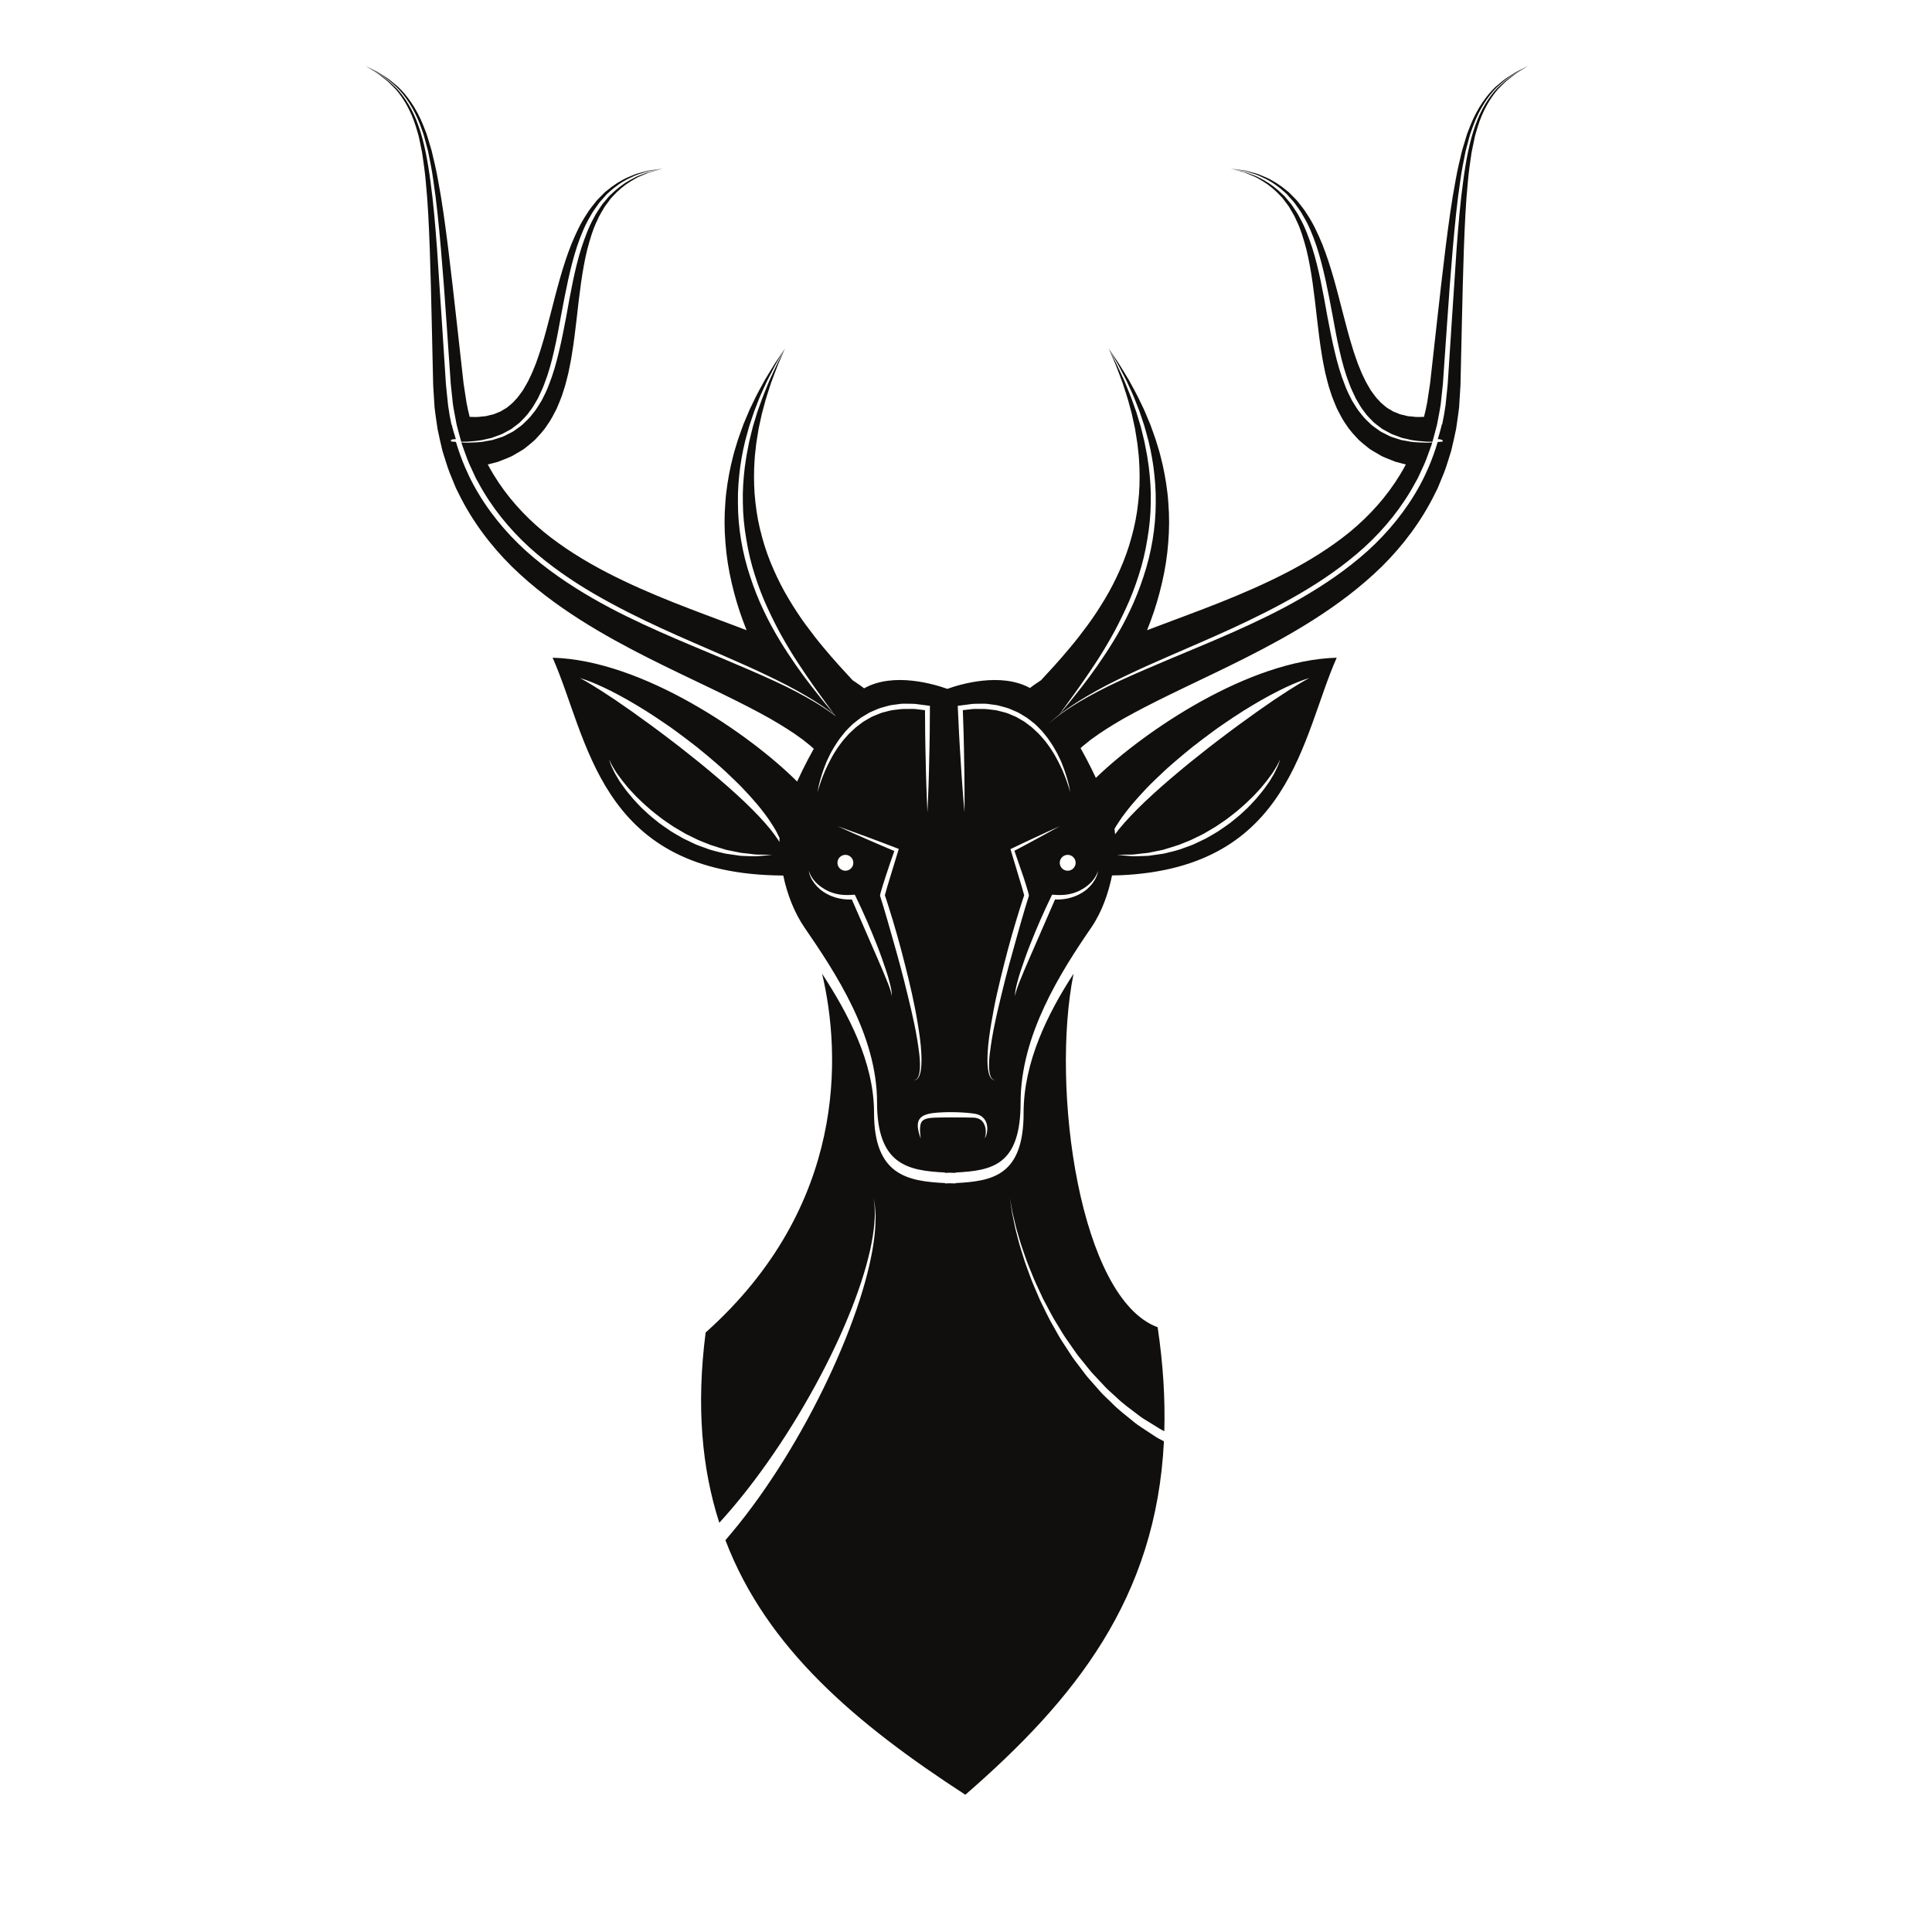 <?xml version="1.0" encoding="UTF-8"?>
<svg version="1.1" viewBox="0 0 800 800" xml:space="preserve" xmlns="http://www.w3.org/2000/svg"><defs><clipPath id="a"><path d="m0 600h600v-600h-600z"/></clipPath></defs><g transform="matrix(1.333 0 0 -1.333 0 800)"><g clip-path="url(#a)"><path d="m318.23 322.19c0.04 0.073 0.108 0.124 0.17 0.182-0.077-0.074-0.167-0.157-0.2-0.187-0.026-0.052-0.049-0.115-0.053-0.172l3e-3 5e-3c0.034 0.068-0.022-0.028 0.08 0.172m1.252-0.75c0.014 0.027 0.017 0.033 0.023 0.045-0.109-0.104-0.335-0.321-0.252-0.259 0.092 0.044 0.177 0.126 0.229 0.214m-44.672 0.757c-0.031 0.056-0.056 0.095-0.054 0.068l4e-3 -0.018c0.059-0.057 0.061-0.06 0.05-0.05m43.448 0.061c2e-3 0.03-0.03-0.013-0.058-0.071-0.015-0.014-8e-3 -6e-3 0.055 0.053zm-43.647 0.12c0.061-0.058 0.128-0.109 0.17-0.18 0.106-0.205 0.05-0.105 0.08-0.177l7e-3 -8e-3c-7e-3 0.063-0.031 0.128-0.058 0.182-0.036 0.03-0.119 0.11-0.199 0.183m-1.131-0.899c7e-3 -0.012 0.013-0.019 0.026-0.046 0.054-0.092 0.141-0.172 0.233-0.22 0.083-0.062-0.146 0.16-0.259 0.266m76.468 160.36c0.985-2.156 2.172-4.562 3.179-7.307 0.266-0.68 0.538-1.376 0.814-2.086 0.241-0.72 0.488-1.454 0.739-2.202 0.25-0.748 0.506-1.51 0.765-2.282 0.22-0.782 0.442-1.58 0.668-2.387 0.947-3.221 1.657-6.703 2.179-10.334 0.473-3.636 0.798-7.427 0.727-11.283-4e-3 -3.86-0.343-7.779-0.994-11.644-0.645-3.868-1.608-7.678-2.827-11.334-1.201-3.658-2.597-7.189-4.18-10.493-3.112-6.637-6.831-12.392-10.159-17.174-3.335-4.791-6.424-8.545-8.54-11.201-1.874-2.277-3.051-3.703-3.327-4.038 1.535 1.198 3.6 2.68 6.236 4.353 3.244 1.994 7.262 4.303 12.034 6.624 0.775 0.383 1.596 0.774 2.405 1.163 4.168 2.002 8.779 4.084 13.793 6.25 11.941 5.223 26.054 11.014 40.113 19.157 7.009 4.087 13.957 8.834 20.256 14.534 6.257 5.727 11.756 12.492 15.822 20.066l0.785 1.408 0.675 1.461 0.906 1.965 0.445 0.96c0.844 1.972 1.499 4.019 2.259 6.021 0.062 0.228 0.127 0.456 0.189 0.687-0.565-0.045-1.184-0.083-1.882-0.088-1.635 0.108-3.659 0.012-5.913 0.509-0.567 0.098-1.154 0.199-1.759 0.302-0.584 0.183-1.185 0.375-1.802 0.572-0.614 0.214-1.274 0.359-1.885 0.663-0.61 0.309-1.236 0.622-1.874 0.944-0.317 0.167-0.649 0.313-0.96 0.502-0.297 0.212-0.599 0.427-0.9 0.643-0.603 0.439-1.245 0.852-1.842 1.343-1.103 1.076-2.333 2.121-3.291 3.46-1.096 1.237-1.905 2.72-2.828 4.171-0.771 1.532-1.586 3.09-2.19 4.761-1.334 3.296-2.325 6.822-3.176 10.421-0.872 3.597-1.568 7.283-2.276 10.952-1.314 7.355-2.612 14.702-4.709 21.326-1.109 3.274-2.243 6.442-3.803 9.193-0.681 1.439-1.615 2.663-2.416 3.915-0.411 0.622-0.929 1.143-1.374 1.702-0.48 0.528-0.869 1.132-1.402 1.573-1.968 1.921-3.992 3.475-5.964 4.559-1.007 0.499-1.904 1.077-2.818 1.419-0.921 0.339-1.765 0.648-2.527 0.93-1.529 0.555-2.811 0.727-3.651 0.972-0.855 0.206-1.307 0.315-1.307 0.315s0.449-0.127 1.299-0.361c0.42-0.119 0.938-0.263 1.549-0.432 0.605-0.18 1.316-0.326 2.054-0.681 0.745-0.311 1.568-0.657 2.465-1.034 0.89-0.377 1.757-0.992 2.724-1.526 1.891-1.152 3.803-2.768 5.602-4.747 0.489-0.451 0.836-1.067 1.269-1.604 0.402-0.569 0.872-1.095 1.236-1.717 0.71-1.266 1.539-2.484 2.12-3.92 1.353-2.737 2.297-5.881 3.148-9.14 1.615-6.589 2.427-13.883 3.273-21.343 0.438-3.733 0.869-7.505 1.507-11.285 0.275-1.884 0.701-3.786 1.068-5.659 0.49-1.89 0.889-3.758 1.538-5.617 0.535-1.858 1.347-3.688 2.093-5.486 0.937-1.771 1.762-3.545 2.981-5.164 1.051-1.682 2.474-3.13 3.797-4.563 0.711-0.674 1.488-1.268 2.226-1.881 0.375-0.302 0.749-0.6 1.115-0.893 0.384-0.273 0.792-0.496 1.183-0.738 0.798-0.472 1.581-0.928 2.346-1.378 0.771-0.435 1.568-0.69 2.333-1.028 0.773-0.306 1.526-0.606 2.262-0.892 0.735-0.196 1.45-0.382 2.141-0.564 0.346-0.104 0.683-0.168 1.025-0.252-0.56-1.058-1.146-2.103-1.771-3.124-4.107-6.789-9.453-12.728-15.519-17.751-6.115-4.995-12.859-9.139-19.719-12.703-13.77-7.113-27.873-12.039-40.152-16.692-1.095-0.411-2.161-0.817-3.227-1.223 0.401 1.015 0.796 2.046 1.183 3.091 1.37 3.688 2.529 7.616 3.459 11.65 0.947 4.028 1.607 8.196 1.922 12.37 0.351 4.172 0.371 8.353 0.04 12.408-0.262 4.064-0.93 7.999-1.735 11.724-0.464 1.854-0.85 3.68-1.419 5.417-0.508 1.75-1.042 3.442-1.66 5.054-0.296 0.809-0.586 1.606-0.872 2.389-0.324 0.771-0.641 1.527-0.957 2.272-0.312 0.74-0.619 1.468-0.921 2.182-0.336 0.699-0.665 1.384-0.989 2.055-1.241 2.701-2.608 5.054-3.741 7.158-1.238 2.055-2.311 3.837-3.229 5.279-1.907 2.832-2.998 4.45-2.998 4.45s0.983-1.676 2.701-4.605c0.814-1.493 1.756-3.329 2.837-5.439m35.328 65.442c0.626-0.114 1.362-0.194 2.134-0.48 0.787-0.245 1.657-0.518 2.602-0.814 0.947-0.302 1.887-0.841 2.941-1.302 2.069-1 4.241-2.494 6.325-4.439 0.566-0.443 0.985-1.047 1.497-1.58 0.478-0.565 1.031-1.094 1.475-1.718 0.867-1.262 1.869-2.511 2.616-3.963 1.694-2.793 2.975-5.998 4.113-9.344 2.204-6.73 3.587-14.129 4.969-21.463 0.672-3.672 1.323-7.344 2.152-10.903 0.804-3.565 1.747-7.037 3.008-10.252 0.566-1.641 1.366-3.13 2.048-4.641 0.844-1.413 1.578-2.871 2.589-4.073 0.879-1.317 2.016-2.335 3.04-3.401 0.552-0.485 1.155-0.893 1.715-1.333l0.844-0.64c0.293-0.193 0.607-0.339 0.906-0.506 0.603-0.331 1.192-0.65 1.772-0.963 0.579-0.312 1.212-0.466 1.793-0.705 0.588-0.22 1.164-0.435 1.723-0.644 0.581-0.129 1.149-0.255 1.699-0.376 2.187-0.6 4.168-0.6 5.783-0.788 0.724-0.024 1.367-0.024 1.95-0.018 0.487 1.763 0.983 3.521 1.421 5.289 0.174 0.957 0.361 1.911 0.542 2.864 0.216 1.137 0.428 2.27 0.602 3.411 0.227 2.109 0.452 4.211 0.676 6.303 0.144 2.115 0.291 4.219 0.435 6.313 0.292 4.184 0.578 8.317 0.859 12.385 0.544 8.132 1.141 15.993 1.782 23.444 0.655 7.45 1.331 14.494 2.318 20.959 0.429 3.24 1.07 6.313 1.656 9.239 0.382 1.444 0.757 2.849 1.119 4.217 0.331 1.376 0.899 2.644 1.315 3.907 1.859 5.006 4.5 8.943 7.185 11.662 1.449 1.246 2.65 2.469 3.927 3.24 1.22 0.835 2.237 1.58 3.158 2.028 1.787 0.984 2.739 1.508 2.739 1.508s-0.973-0.493-2.79-1.42c-0.941-0.42-1.983-1.132-3.24-1.936-1.314-0.732-2.563-1.927-4.073-3.147-2.81-2.668-5.641-6.607-7.695-11.646-0.464-1.269-1.087-2.552-1.464-3.931-0.413-1.377-0.838-2.792-1.271-4.243-0.689-2.932-1.466-6.026-2.017-9.269-1.238-6.488-2.18-13.54-3.12-20.988-0.925-7.446-1.81-15.304-2.713-23.409-0.451-4.057-0.912-8.178-1.378-12.351-0.232-2.089-0.468-4.186-0.703-6.296-0.302-1.984-0.606-3.978-0.91-5.979-0.274-1.49-0.611-2.967-0.981-4.431-1.024-0.01-2.215-0.144-3.691 0.096-0.424 0.039-0.861 0.078-1.313 0.119-0.41 0.103-0.832 0.209-1.264 0.318-0.427 0.122-0.925 0.164-1.344 0.34-0.424 0.174-0.855 0.35-1.301 0.532-0.221 0.093-0.465 0.16-0.683 0.271l-0.63 0.392c-0.42 0.266-0.891 0.488-1.327 0.792-0.807 0.711-1.754 1.324-2.535 2.297-0.889 0.822-1.606 1.988-2.438 3.082-0.705 1.243-1.51 2.463-2.143 3.915-0.721 1.368-1.282 2.938-1.922 4.471-0.548 1.614-1.157 3.213-1.653 4.928-1.065 3.375-1.984 6.958-2.923 10.567-1.851 7.229-3.722 14.681-6.408 21.448-1.395 3.365-2.871 6.588-4.766 9.399-0.847 1.451-1.954 2.705-2.914 3.957-0.491 0.62-1.091 1.145-1.613 1.7-0.558 0.524-1.019 1.118-1.627 1.548-2.254 1.891-4.537 3.319-6.688 4.255-1.093 0.425-2.067 0.926-3.039 1.193-0.967 0.257-1.857 0.496-2.66 0.708-0.788 0.252-1.532 0.303-2.166 0.398-0.634 0.083-1.172 0.157-1.609 0.218-0.869 0.118-1.331 0.18-1.331 0.18s0.459-0.078 1.323-0.228c0.432-0.074 0.964-0.164 1.592-0.273m-49.799-223.74c-0.319-0.144-0.623-0.324-0.957-0.433-0.331-0.119-0.648-0.26-0.986-0.36-0.671-0.209-1.351-0.361-2.04-0.471-0.692-0.083-1.384-0.171-2.083-0.154-0.696-0.036-1.394 0.041-2.09 0.077l-0.503 0.028-0.217-0.443c-1.227-2.484-2.36-5.005-3.479-7.53-1.09-2.54-2.183-5.078-3.177-7.659-1.024-2.567-1.933-5.183-2.811-7.809-0.444-1.31-0.85-2.638-1.184-3.987-0.168-0.674-0.334-1.35-0.462-2.034-0.107-0.674-0.269-1.399-0.075-2.074-0.09 0.685 0.205 1.343 0.384 1.997 0.208 0.652 0.446 1.297 0.694 1.938l1.557 3.819c1.05 2.543 2.199 5.048 3.276 7.58l6.403 14.712c0.582-0.019 1.16-0.045 1.743 0.016 0.757 0.035 1.508 0.177 2.249 0.318 0.741 0.168 1.468 0.383 2.174 0.657 0.356 0.128 0.693 0.303 1.039 0.456 0.348 0.144 0.666 0.359 0.998 0.534 0.336 0.174 0.631 0.411 0.947 0.617 0.316 0.199 0.596 0.459 0.885 0.699 0.565 0.495 1.073 1.049 1.537 1.632 0.454 0.594 0.858 1.224 1.17 1.895 0.333 0.665 0.518 1.393 0.632 2.108-0.216-0.704-0.512-1.357-0.899-1.964-0.367-0.613-0.822-1.172-1.309-1.687-0.501-0.506-1.037-0.975-1.615-1.379-0.577-0.407-1.172-0.785-1.801-1.099m10.73 19.124c0.074-0.526 0.134-1.084 0.177-1.675 0.374 0.504 0.769 1.028 1.209 1.583 1.008 1.224 2.175 2.571 3.512 3.989 1.326 1.428 2.849 2.896 4.443 4.457 1.622 1.541 3.372 3.121 5.192 4.748 1.814 1.635 3.774 3.228 5.723 4.898 1.964 1.651 3.991 3.294 6.045 4.902 2.026 1.642 4.093 3.241 6.137 4.793 2.059 1.538 4.058 3.093 6.042 4.527 3.949 2.896 7.688 5.534 10.927 7.743 3.257 2.19 6.017 3.95 7.989 5.124 0.99 0.564 1.762 1.047 2.311 1.332 0.543 0.297 0.834 0.456 0.834 0.456s-0.315-0.102-0.902-0.295c-0.59-0.184-1.448-0.482-2.53-0.909-2.153-0.855-5.175-2.216-8.672-4.101-1.745-0.944-3.627-1.984-5.564-3.166-1.949-1.171-3.991-2.429-6.047-3.814-2.057-1.381-4.188-2.806-6.279-4.352-2.098-1.544-4.213-3.13-6.29-4.765-2.064-1.657-4.093-3.359-6.065-5.061-1.976-1.696-3.841-3.465-5.629-5.19-1.797-1.717-3.447-3.47-4.98-5.162-1.531-1.694-2.925-3.344-4.125-4.946-1.231-1.573-2.244-3.106-3.102-4.487-0.136-0.22-0.231-0.416-0.356-0.629m51.474 21.643s-0.106-0.22-0.307-0.631c-0.221-0.399-0.457-1.037-0.915-1.753-0.449-0.72-0.926-1.619-1.651-2.56-0.665-0.969-1.498-2.006-2.415-3.128-0.893-1.132-1.995-2.261-3.125-3.467-1.198-1.15-2.429-2.383-3.813-3.545-1.323-1.23-2.849-2.308-4.329-3.485-0.754-0.565-1.566-1.072-2.352-1.618-0.785-0.546-1.585-1.079-2.429-1.535l-2.479-1.458c-0.859-0.422-1.712-0.841-2.561-1.257-1.669-0.89-3.444-1.469-5.102-2.166-1.701-0.581-3.377-1.064-4.958-1.551-1.62-0.331-3.153-0.642-4.568-0.932-1.437-0.137-2.758-0.297-3.932-0.442-1.174-0.171-2.205-0.071-3.053-0.114-1.706-0.04-2.68-0.064-2.68-0.064s0.971-0.093 2.672-0.255c0.85-0.037 1.889-0.237 3.084-0.179 1.192 0.027 2.545 0.06 4.02 0.134 1.464 0.212 3.049 0.441 4.722 0.683 1.642 0.399 3.4 0.783 5.162 1.352 1.721 0.675 3.585 1.183 5.305 2.096 0.879 0.421 1.764 0.845 2.652 1.269l2.562 1.478c0.867 0.478 1.683 1.032 2.484 1.602 0.802 0.567 1.628 1.098 2.398 1.688 1.52 1.212 3.026 2.39 4.348 3.682 1.394 1.213 2.569 2.568 3.721 3.804 1.084 1.298 2.133 2.505 2.981 3.716 0.426 0.6 0.835 1.177 1.222 1.726 0.359 0.568 0.668 1.128 0.976 1.64 0.636 1.01 1.047 1.991 1.43 2.755 0.402 0.762 0.528 1.43 0.705 1.852 0.146 0.433 0.225 0.663 0.225 0.663m-84.322-64.197 2.496 8.987c0.83 2.996 1.68 5.987 2.573 8.962l0.682 2.223 0.357 1.087 0.04 0.113c-5e-3 -6e-3 0 3e-3 7e-3 0.017 0.046 0.044 0.052 0.05 1e-3 7e-3 6e-3 0.015 6e-3 0.018-5e-3 -5e-3 -6e-3 -5e-3 2e-3 2e-3 -6e-3 -5e-3l5e-3 0.018c0.015 0.029 0.14 0.41 0.086 0.61l-0.036 0.201-0.154 0.602c-0.429 1.533-0.906 3.009-1.384 4.499l-2.909 8.438c2.296 1.211 4.594 2.421 6.869 3.675 2.41 1.316 4.828 2.616 7.22 3.968-2.511-1.116-4.996-2.28-7.49-3.431-2.495-1.141-4.971-2.328-7.444-3.514l-0.384-0.185 0.132-0.428 2.687-8.937c0.451-1.488 0.912-2.981 1.304-4.454l0.127-0.531c1e-3 -5e-3 3e-3 -0.018 6e-3 -0.031l-0.05-0.131-0.384-1.128-0.719-2.233c-1.88-5.954-3.599-11.95-5.11-18.007-0.77-3.023-1.502-6.056-2.189-9.101-0.698-3.043-1.258-6.12-1.782-9.201-0.496-3.084-0.977-6.18-1.116-9.318-0.073-1.565-0.087-3.141 0.095-4.707 0.102-0.78 0.246-1.57 0.576-2.3 0.189-0.349 0.386-0.713 0.717-0.953 0.316-0.249 0.722-0.355 1.11-0.326-0.828-0.02-1.399 0.65-1.639 1.358-0.247 0.721-0.35 1.487-0.4 2.253-0.076 1.539 0.036 3.085 0.208 4.622 0.375 3.074 0.889 6.133 1.524 9.171 0.622 3.042 1.371 6.058 2.083 9.081 0.721 3.022 1.494 6.032 2.296 9.034m-7-48.626c-0.288 0.767-0.877 1.56-1.732 2.062-0.428 0.256-0.885 0.431-1.411 0.553-0.448 0.1-0.962 0.155-1.417 0.219-0.955 0.132-1.931 0.185-2.927 0.257-0.995 0.062-2.005 0.077-3.015 0.094-1.013 0.027-2.024-0.022-3.02-0.049-0.992-0.027-1.985-0.12-2.974-0.232-0.489-0.052-0.926-0.15-1.377-0.235-0.536-0.139-0.944-0.26-1.402-0.478-0.898-0.359-1.678-1.222-1.858-2.073-0.227-0.843-0.126-1.581-0.038-2.204 0.106-0.625 0.241-1.147 0.367-1.576 0.253-0.852 0.451-1.316 0.451-1.316s-0.054 0.501-0.144 1.378c-0.048 0.432-0.086 0.963-0.077 1.558 0.015 0.589 0.077 1.264 0.318 1.86 0.24 0.605 0.731 1.012 1.449 1.261 0.334 0.128 0.79 0.214 1.134 0.274 0.452 0.027 0.924 0.104 1.374 0.12 0.885 0.045 1.833 0.045 2.819 0.069 0.979 5e-3 1.974 8e-3 2.972 0.014 1.991 7e-3 3.988-9e-3 5.839-0.053 0.48-0.014 0.894-5e-3 1.337-0.075 0.362-0.052 0.75-0.174 1.082-0.323 0.68-0.3 1.191-0.838 1.501-1.444 0.664-1.221 0.664-2.536 0.571-3.371-0.047-0.426-0.127-0.759-0.215-0.976-0.082-0.22-0.193-0.292-0.193-0.292s0.126 0.05 0.257 0.259c0.131 0.2 0.292 0.523 0.417 0.955 0.22 0.859 0.463 2.194-0.088 3.764m-21.534 13.433c0.328 0.242 0.524 0.606 0.71 0.955 0.329 0.729 0.474 1.518 0.574 2.298 0.181 1.566 0.166 3.142 0.091 4.707-0.143 3.136-0.613 6.232-1.118 9.317-1.007 6.17-2.419 12.257-3.966 18.302-1.521 6.053-3.199 12.063-5.093 18.011l-0.713 2.233-0.387 1.13-0.049 0.126c3e-3 0.013 7e-3 0.026 7e-3 0.028l0.128 0.531c0.39 1.471 0.852 2.967 1.303 4.45l2.724 8.927 0.157 0.513-0.478 0.18c-3.086 1.163-6.156 2.377-9.258 3.501-3.102 1.13-6.191 2.291-9.309 3.381 3.002-1.378 6.034-2.683 9.052-4.018 2.855-1.267 5.738-2.463 8.61-3.692-0.967-2.782-1.961-5.555-2.847-8.368-0.474-1.49-0.951-2.964-1.383-4.495l-0.151-0.606-0.038-0.202c-0.056-0.204 0.072-0.59 0.087-0.618l4e-3 -0.02c-6e-3 7e-3 0 0-6e-3 5e-3 -0.011 0.028-0.011 0.021-3e-3 5e-3 -0.058 0.051-0.047 0.042 3e-3 -0.01 4e-3 -9e-3 7e-3 -0.015 2e-3 -9e-3l0.044-0.115 0.354-1.087 0.684-2.221c0.895-2.974 1.737-5.966 2.582-8.959 0.866-2.987 1.705-5.98 2.505-8.984 0.805-3.004 1.574-6.013 2.294-9.036 0.74-3.017 1.466-6.038 2.089-9.079 0.631-3.039 1.155-6.099 1.525-9.173 0.171-1.538 0.282-3.084 0.202-4.623-0.052-0.766-0.155-1.534-0.402-2.255-0.241-0.708-0.812-1.377-1.641-1.356 0.386-0.027 0.792 0.079 1.111 0.326m-22.211 64.752c1.362 0 2.466 1.103 2.466 2.466 0 1.361-1.104 2.466-2.466 2.466-1.361 0-2.466-1.105-2.466-2.466 0-1.363 1.105-2.466 2.466-2.466m14.241-36.904c-0.129 0.684-0.292 1.36-0.462 2.034-0.333 1.349-0.737 2.677-1.182 3.987-0.88 2.626-1.785 5.242-2.813 7.809-0.992 2.581-2.086 5.119-3.175 7.659-1.122 2.525-2.251 5.046-3.478 7.53l-0.219 0.443-0.502-0.028c-0.695-0.036-1.392-0.113-2.09-0.077-0.699-0.017-1.389 0.071-2.083 0.154-0.689 0.11-1.371 0.262-2.041 0.471-0.336 0.1-0.656 0.241-0.987 0.36-0.332 0.111-0.636 0.289-0.957 0.433-0.629 0.314-1.222 0.692-1.798 1.099-0.579 0.404-1.114 0.873-1.615 1.379-0.488 0.515-0.944 1.074-1.313 1.687-0.384 0.607-0.68 1.26-0.896 1.964 0.115-0.715 0.298-1.443 0.632-2.108 0.312-0.671 0.716-1.301 1.171-1.895 0.464-0.583 0.971-1.137 1.536-1.632 0.289-0.24 0.565-0.5 0.887-0.699 0.313-0.206 0.61-0.443 0.945-0.617 0.334-0.175 0.647-0.39 0.997-0.534 0.347-0.153 0.685-0.327 1.039-0.456 0.706-0.274 1.434-0.489 2.176-0.657 0.741-0.141 1.493-0.283 2.251-0.318 0.581-0.061 1.159-0.035 1.74-0.016l6.402-14.712c1.079-2.532 2.228-5.037 3.278-7.58l1.555-3.819c0.248-0.641 0.489-1.286 0.696-1.938 0.177-0.654 0.473-1.312 0.384-1.997 0.192 0.675 0.032 1.4-0.078 2.074m-17.696 75.401c-0.488-0.895-1.049-1.751-1.474-2.676-0.43-0.924-0.915-1.817-1.249-2.778-0.373-0.947-0.745-1.888-1.034-2.86-0.331-0.954-0.6-1.931-0.849-2.911-0.281-0.972-0.421-1.967-0.638-2.953 0.305 0.956 0.559 1.94 0.914 2.877 0.316 0.951 0.653 1.893 1.048 2.815 0.357 0.935 0.792 1.837 1.222 2.737 0.405 0.912 0.923 1.768 1.379 2.652 0.455 0.887 1.04 1.693 1.554 2.543 0.533 0.833 1.171 1.6 1.75 2.398 0.617 0.77 1.308 1.475 1.954 2.217 0.7 0.694 1.451 1.323 2.157 2.006 0.764 0.608 1.562 1.176 2.34 1.767 0.835 0.506 1.693 0.97 2.535 1.461 0.885 0.404 1.8 0.745 2.697 1.126 0.918 0.319 1.878 0.505 2.814 0.771 0.936 0.274 1.93 0.274 2.89 0.424 0.965 0.169 1.944 0.129 2.926 0.139 0.977 8e-3 1.96 0.051 2.934-0.112l2.311-0.266 0.054-7.421c0.019-2.698 0.111-5.399 0.161-8.099 0.071-2.701 0.094-5.4 0.213-8.099 0.105-2.702 0.182-5.4 0.33-8.102 0.149 2.702 0.227 5.4 0.331 8.102 0.117 2.699 0.14 5.398 0.212 8.099 0.05 2.7 0.144 5.401 0.162 8.099l0.06 8.102 5e-3 0.67-0.636 0.082-3.055 0.398c-1.016 0.181-2.052 0.157-3.082 0.168-1.034 7e-3 -2.069 0.06-3.095-0.141-1.021-0.173-2.067-0.199-3.066-0.5-0.996-0.294-2.013-0.511-2.987-0.868-0.95-0.414-1.92-0.793-2.852-1.241-0.892-0.528-1.797-1.04-2.67-1.593-0.817-0.633-1.655-1.247-2.45-1.902-0.741-0.72-1.491-1.426-2.189-2.181-0.643-0.802-1.328-1.57-1.93-2.395-0.563-0.856-1.183-1.673-1.697-2.555m38.35 12.723 0.032-0.696 0.386-8.098c0.128-2.698 0.329-5.398 0.486-8.092 0.182-2.698 0.313-5.397 0.538-8.094 0.212-2.695 0.4-5.392 0.656-8.087 0.039 2.704 0.01 5.41 5e-3 8.112 0.01 2.707-0.075 5.407-0.114 8.111-0.058 2.704-0.071 5.406-0.162 8.108l-0.243 7.394 2.282 0.262c0.976 0.163 1.956 0.12 2.935 0.112 0.981-0.01 1.962 0.03 2.925-0.139 0.96-0.15 1.953-0.15 2.889-0.424 0.937-0.266 1.901-0.452 2.816-0.771 0.896-0.381 1.813-0.722 2.698-1.126 0.84-0.491 1.698-0.955 2.533-1.461 0.779-0.591 1.577-1.159 2.343-1.767 0.701-0.683 1.454-1.312 2.153-2.006 0.648-0.742 1.34-1.447 1.957-2.217 0.578-0.798 1.215-1.563 1.75-2.398 0.512-0.85 1.098-1.656 1.551-2.543 0.458-0.884 0.974-1.737 1.379-2.652 0.431-0.899 0.869-1.802 1.223-2.737 0.397-0.922 0.733-1.864 1.049-2.815 0.355-0.937 0.607-1.921 0.915-2.877-0.219 0.986-0.358 1.981-0.64 2.954-0.248 0.979-0.519 1.956-0.848 2.91-0.289 0.972-0.663 1.913-1.032 2.86-0.336 0.961-0.822 1.856-1.251 2.778-0.426 0.925-0.988 1.781-1.476 2.676-0.511 0.882-1.131 1.699-1.695 2.555-0.604 0.825-1.288 1.593-1.932 2.395-0.695 0.755-1.446 1.465-2.188 2.181-0.795 0.655-1.633 1.269-2.449 1.902-0.874 0.553-1.779 1.065-2.67 1.593-0.931 0.448-1.901 0.827-2.851 1.241-0.974 0.357-1.993 0.574-2.989 0.868-0.996 0.301-2.044 0.327-3.066 0.5-1.026 0.201-2.061 0.148-3.094 0.141-1.032-0.011-2.068 0.013-3.083-0.167l-3.055-0.399zm34.158-46.288c-1.361 0-2.466-1.105-2.466-2.466 0-1.363 1.105-2.466 2.466-2.466 1.36 0 2.467 1.103 2.467 2.466 0 1.361-1.107 2.466-2.467 2.466m-89.549 3.99c0 0.436 0.013 0.853 0.03 1.269-0.465 1.007-1.045 2.164-1.83 3.433-0.856 1.381-1.869 2.914-3.1 4.487-1.198 1.602-2.595 3.252-4.123 4.946-1.535 1.692-3.186 3.445-4.982 5.162-1.787 1.729-3.653 3.494-5.63 5.19-1.973 1.705-3.999 3.404-6.064 5.061-2.077 1.635-4.195 3.221-6.29 4.765-2.092 1.546-4.223 2.971-6.281 4.352-2.055 1.385-4.096 2.643-6.043 3.814-1.94 1.182-3.822 2.224-5.569 3.166-3.493 1.885-6.518 3.246-8.67 4.101-1.082 0.427-1.939 0.725-2.53 0.909-0.587 0.193-0.899 0.295-0.899 0.295s0.289-0.159 0.829-0.456c0.552-0.285 1.323-0.768 2.315-1.332 1.971-1.174 4.733-2.934 7.984-5.124 3.245-2.209 6.981-4.847 10.929-7.743 1.988-1.434 3.985-2.989 6.043-4.527 2.046-1.552 4.112-3.149 6.137-4.793 2.055-1.608 4.081-3.251 6.046-4.902 1.948-1.67 3.908-3.263 5.721-4.898 1.822-1.627 3.572-3.207 5.192-4.748 1.596-1.561 3.12-3.029 4.444-4.457 1.338-1.418 2.507-2.765 3.51-3.989 0.984-1.239 1.797-2.355 2.423-3.308 0.141-0.24 0.276-0.461 0.408-0.673m-2.267-3.99s-0.977 0.024-2.683 0.064c-0.848 0.043-1.88-0.057-3.052 0.114-1.176 0.145-2.495 0.305-3.932 0.442-1.415 0.29-2.95 0.601-4.571 0.932-1.58 0.487-3.255 0.97-4.955 1.551-1.66 0.697-3.432 1.276-5.102 2.166-0.85 0.416-1.703 0.835-2.561 1.257l-2.479 1.458c-0.847 0.456-1.644 0.989-2.43 1.535-0.788 0.546-1.595 1.053-2.353 1.618-1.481 1.177-3.006 2.255-4.329 3.485-1.382 1.162-2.614 2.395-3.811 3.545-1.131 1.206-2.232 2.335-3.126 3.467-0.917 1.122-1.75 2.159-2.413 3.128-0.726 0.941-1.204 1.84-1.654 2.56-0.456 0.716-0.694 1.354-0.914 1.753-0.2 0.411-0.306 0.631-0.306 0.631s0.077-0.23 0.226-0.663c0.175-0.422 0.3-1.09 0.703-1.852 0.381-0.764 0.792-1.745 1.429-2.755 0.307-0.512 0.618-1.072 0.978-1.64 0.388-0.549 0.796-1.126 1.222-1.726 0.846-1.211 1.898-2.418 2.981-3.716 1.15-1.236 2.325-2.591 3.72-3.804 1.325-1.292 2.831-2.47 4.347-3.682 0.77-0.59 1.595-1.121 2.398-1.688 0.803-0.57 1.619-1.124 2.485-1.602l2.563-1.478c0.888-0.424 1.772-0.848 2.651-1.269 1.722-0.913 3.585-1.421 5.306-2.096 1.762-0.569 3.519-0.953 5.161-1.352 1.674-0.242 3.259-0.471 4.723-0.683 1.474-0.074 2.827-0.107 4.019-0.134 1.193-0.058 2.235 0.142 3.087 0.179 1.699 0.162 2.672 0.255 2.672 0.255m234.85 245.1s-0.923-0.578-2.649-1.657c-0.89-0.498-1.861-1.296-3.022-2.19-1.219-0.827-2.331-2.108-3.677-3.398-2.468-2.809-4.789-6.738-6.314-11.688-0.334-1.255-0.816-2.492-1.058-3.863-0.281-1.355-0.567-2.745-0.861-4.171-0.412-2.913-0.896-5.944-1.154-9.174-0.644-6.419-0.96-13.452-1.235-20.895-0.258-7.453-0.444-15.32-0.626-23.479-0.091-4.08-0.188-8.227-0.279-12.424-0.05-2.098-0.099-4.212-0.144-6.332-0.14-2.235-0.28-4.483-0.421-6.737-0.245-2.258-0.621-4.518-0.937-6.798-0.454-2.261-0.998-4.522-1.523-6.795-0.724-2.217-1.35-4.489-2.184-6.689l-1.344-3.278-0.677-1.641-0.795-1.586c-4.157-8.523-9.964-16.232-16.54-22.735-6.612-6.472-13.875-11.849-21.105-16.46-7.238-4.614-14.46-8.487-21.293-11.941-6.838-3.453-13.301-6.488-19.14-9.3-5.84-2.807-11.057-5.392-15.484-7.775-4.458-2.363-7.994-4.594-10.779-6.454-0.668-0.475-1.301-0.927-1.897-1.35-0.287-0.207-0.61-0.419-0.84-0.605-0.222-0.181-0.434-0.356-0.638-0.523-0.411-0.331-0.79-0.635-1.139-0.914-0.181-0.143-0.352-0.28-0.516-0.41-0.212-0.189-0.412-0.373-0.601-0.543-0.063-0.057-0.105-0.095-0.165-0.15 0.663-1.159 1.297-2.327 1.913-3.497 1.019-1.93 1.967-3.856 2.844-5.745 0.077 0.074 0.156 0.151 0.234 0.224 14.849 14.293 47.213 36.379 74.583 37.11-10.895-24.452-14.066-65.144-67.013-67.564-0.904-0.041-1.854-0.046-2.785-0.065-1.118-5.569-3.177-11.425-6.468-16.219-9.591-13.975-21.926-33.431-21.926-54.255 0-19.505-8.685-21.222-20.194-21.811v-0.11c-1.642 0.018-1.244 0.035-1.642 0.052-0.402-0.017-1.644-0.034-1.644-0.052v0.11c-11.509 0.589-21.119 2.306-21.119 21.811 0 20.824-12.922 40.28-22.513 54.255-3.282 4.781-5.469 10.62-6.615 16.179-0.96 3e-3 -1.936 0.037-2.866 0.064-54.6 1.609-57.776 42.891-68.788 67.605 28.082-0.751 61.413-23.981 75.697-38.21 0.09-0.092 0.17-0.181 0.261-0.271 1.02 2.258 2.155 4.583 3.38 6.91 0.581 1.099 1.175 2.198 1.795 3.286-0.128 0.119-0.236 0.216-0.379 0.343-0.189 0.17-0.39 0.354-0.602 0.543-0.162 0.13-0.336 0.267-0.515 0.41-0.347 0.279-0.727 0.583-1.139 0.914-0.205 0.167-0.417 0.342-0.637 0.523-0.233 0.186-0.553 0.398-0.842 0.605-0.593 0.423-1.226 0.875-1.894 1.35-2.787 1.86-6.322 4.091-10.781 6.454-4.427 2.383-9.641 4.968-15.486 7.775-5.838 2.812-12.301 5.847-19.138 9.3-6.835 3.454-14.055 7.327-21.294 11.941-7.227 4.611-14.491 9.988-21.105 16.46-6.576 6.503-12.384 14.212-16.541 22.735l-0.793 1.586-0.677 1.641-1.342 3.278c-0.837 2.2-1.465 4.472-2.187 6.689-0.524 2.273-1.07 4.534-1.522 6.795-0.315 2.28-0.694 4.54-0.935 6.798-0.141 2.254-0.282 4.502-0.42 6.737-0.049 2.12-0.098 4.234-0.145 6.332-0.095 4.197-0.189 8.344-0.281 12.424-0.181 8.159-0.368 16.026-0.628 23.479-0.274 7.443-0.587 14.476-1.234 20.895-0.256 3.23-0.742 6.261-1.155 9.174-0.292 1.426-0.581 2.816-0.857 4.171-0.247 1.371-0.727 2.608-1.061 3.863-1.524 4.95-3.846 8.879-6.317 11.688-1.34 1.29-2.458 2.571-3.675 3.398-1.159 0.894-2.13 1.692-3.02 2.19-1.727 1.079-2.648 1.657-2.648 1.657s0.939-0.546 2.7-1.569c0.91-0.467 1.909-1.235 3.103-2.098 1.252-0.792 2.415-2.039 3.821-3.302 2.595-2.759 5.106-6.692 6.824-11.673 1.785-4.96 2.877-10.849 3.733-17.29 0.897-6.442 1.483-13.481 2.04-20.924 0.494-7.453 1.017-15.314 1.555-23.446 0.263-4.067 0.533-8.203 0.802-12.388 0.139-2.092 0.273-4.199 0.411-6.315 0.219-2.127 0.439-4.267 0.657-6.412 0.278-2.084 0.647-4.168 1.102-6.241l9e-3 0.335c0.371-1.689 0.817-3.008 1.309-4.652h-0.177c-0.828 0-1.279-0.212-1.326-0.226l-0.018-0.478s0.467-0.061 1.341-0.128c0.064-3e-3 0.144-0.026 0.208-0.029 0.8-2.702 1.754-5.374 2.874-7.971 0.8-1.852 1.67-3.676 2.637-5.452 4.197-7.738 9.852-14.625 16.237-20.422 6.43-5.767 13.486-10.542 20.572-14.633 7.088-4.104 14.241-7.489 21.076-10.531 6.841-3.036 13.382-5.717 19.39-8.243 5.356-2.256 10.272-4.349 14.681-6.359 0.54-0.244 1.101-0.495 1.623-0.737 4.812-2.206 8.868-4.414 12.146-6.328 2.706-1.631 4.817-3.076 6.384-4.245 0.088-0.066 0.169-0.129 0.253-0.191 0.02 0.024 0.038 0.048 0.055 0.072-0.075 0.06-0.149 0.119-0.226 0.18-0.024 0.017-0.045 0.035-0.066 0.052-0.224 0.308-1.32 1.81-3.096 4.248-2.01 2.732-4.837 6.674-8.027 11.521-1.606 2.416-3.25 5.096-4.89 7.98-1.658 2.874-3.208 6.009-4.742 9.276-1.527 3.273-2.867 6.76-4.012 10.364-1.163 3.602-2.07 7.346-2.665 11.138-0.665 3.776-1.041 7.607-1.078 11.388-0.109 3.781 0.175 7.503 0.602 11.08 0.27 1.782 0.488 3.54 0.85 5.241 0.306 1.708 0.647 3.374 1.077 4.974 0.199 0.806 0.398 1.596 0.591 2.379 0.234 0.768 0.464 1.525 0.69 2.273 0.229 0.749 0.45 1.481 0.668 2.2 0.254 0.71 0.501 1.405 0.745 2.087 0.935 2.744 1.998 5.18 2.869 7.373 0.973 2.147 1.826 4.023 2.561 5.545 1.541 3.027 2.421 4.756 2.421 4.756s-0.774-1.785-2.122-4.906c-0.633-1.577-1.354-3.51-2.173-5.709-0.717-2.245-1.603-4.734-2.303-7.524-0.187-0.691-0.376-1.397-0.57-2.113-0.159-0.729-0.32-1.471-0.484-2.224-0.164-0.75-0.332-1.512-0.501-2.288-0.128-0.778-0.257-1.573-0.39-2.374-0.294-1.598-0.492-3.248-0.657-4.934-0.228-1.676-0.26-3.407-0.367-5.143-0.095-3.487-0.034-7.066 0.406-10.64 0.373-3.577 1.066-7.151 2.029-10.625 0.927-3.484 2.139-6.869 3.571-10.096 1.416-3.23 2.993-6.321 4.734-9.209 1.73-2.89 3.509-5.62 5.363-8.128 1.842-2.511 3.659-4.839 5.432-6.951 3.513-4.228 6.711-7.655 8.975-10.093 0.025-0.028 0.048-0.052 0.074-0.079 0.534-0.361 1.077-0.727 1.553-1.051 0.327-0.222 0.637-0.438 0.933-0.643 0.226-0.173 0.441-0.334 0.645-0.489 0.17-0.127 0.292-0.221 0.442-0.336 9.108 5.145 21.907 1.252 25.853-0.165 3.918 1.411 16.571 5.255 25.665 0.268 0.107 0.082 0.19 0.144 0.307 0.233 0.204 0.155 0.419 0.316 0.647 0.489 0.297 0.205 0.606 0.421 0.931 0.643 0.475 0.324 1.018 0.69 1.555 1.051 0.023 0.027 0.045 0.051 0.073 0.079 2.263 2.438 5.463 5.865 8.975 10.093 1.774 2.112 3.59 4.44 5.43 6.951 1.855 2.508 3.634 5.238 5.367 8.128 1.74 2.888 3.316 5.979 4.734 9.209 1.431 3.227 2.639 6.612 3.57 10.096 0.964 3.474 1.655 7.048 2.028 10.625 0.442 3.574 0.501 7.153 0.405 10.64-0.106 1.736-0.14 3.467-0.365 5.143-0.164 1.686-0.363 3.336-0.658 4.934-0.134 0.801-0.264 1.596-0.391 2.374-0.169 0.776-0.335 1.538-0.501 2.288-0.162 0.753-0.322 1.495-0.482 2.224-0.194 0.716-0.384 1.422-0.57 2.113-0.698 2.79-1.585 5.279-2.304 7.524-0.82 2.199-1.54 4.132-2.171 5.709-1.35 3.121-2.123 4.906-2.123 4.906s0.879-1.729 2.418-4.756c0.739-1.522 1.588-3.398 2.563-5.545 0.87-2.193 1.934-4.629 2.868-7.373 0.244-0.682 0.491-1.377 0.745-2.087 0.218-0.719 0.442-1.451 0.669-2.2 0.224-0.748 0.454-1.505 0.69-2.273 0.195-0.783 0.392-1.573 0.593-2.379 0.429-1.6 0.769-3.266 1.075-4.974 0.363-1.701 0.578-3.459 0.848-5.241 0.429-3.577 0.712-7.299 0.604-11.08-0.037-3.781-0.413-7.612-1.076-11.388-0.598-3.792-1.504-7.536-2.665-11.138-1.148-3.604-2.485-7.091-4.016-10.364-1.53-3.267-3.083-6.402-4.741-9.276-1.642-2.884-3.285-5.564-4.888-7.98-3.194-4.847-6.018-8.789-8.03-11.521-1.772-2.438-2.869-3.94-3.093-4.248-0.023-0.017-0.042-0.035-0.067-0.052-0.01-6e-3 -0.017-0.016-0.025-0.019-0.296-0.233-0.608-0.472-0.86-0.681-1.552-1.317-2.382-2.018-2.382-2.018s0.846 0.683 2.429 1.964c0.259 0.198 0.571 0.432 0.87 0.654 0.016 0.013 0.031 0.027 0.048 0.039 1.57 1.169 3.679 2.614 6.384 4.245 3.282 1.914 7.336 4.122 12.147 6.328 0.523 0.242 1.084 0.493 1.623 0.737 4.409 2.01 9.326 4.103 14.679 6.359 6.013 2.526 12.551 5.207 19.392 8.243 6.836 3.042 13.989 6.426 21.077 10.529 7.084 4.093 14.141 8.864 20.57 14.635 6.386 5.796 12.042 12.681 16.238 20.419 0.966 1.773 1.838 3.593 2.636 5.443 1.122 2.601 2.075 5.266 2.872 7.97 0.068 6e-3 0.151 0.013 0.214 0.016 0.871 0.068 1.337 0.103 1.337 0.103l-0.011 0.39c-0.032 0.017-0.485 0.365-1.333 0.365h-0.174c0.489 1.644 0.937 3.108 1.306 4.798l0.015-0.402c0.452 2.064 0.818 4.113 1.097 6.187 0.219 2.147 0.439 4.272 0.658 6.4 0.137 2.116 0.274 4.216 0.411 6.308 0.271 4.186 0.539 8.318 0.803 12.385 0.538 8.133 1.059 15.99 1.553 23.445 0.558 7.443 1.144 14.48 2.039 20.922 0.857 6.441 1.95 12.33 3.732 17.29 1.723 4.981 4.229 8.914 6.825 11.673 1.408 1.263 2.572 2.51 3.824 3.302 1.194 0.863 2.194 1.631 3.101 2.098 1.763 1.023 2.702 1.569 2.702 1.569m-273.77-33.209c-0.763-0.282-1.607-0.591-2.526-0.93-0.915-0.342-1.812-0.92-2.819-1.419-1.968-1.084-3.995-2.638-5.965-4.559-0.531-0.441-0.919-1.045-1.401-1.573-0.445-0.559-0.96-1.08-1.372-1.702-0.802-1.252-1.733-2.476-2.417-3.915-1.558-2.751-2.695-5.919-3.802-9.193-2.099-6.624-3.396-13.971-4.711-21.326-0.71-3.669-1.403-7.355-2.277-10.952-0.848-3.599-1.84-7.125-3.172-10.421-0.604-1.671-1.421-3.229-2.19-4.761-0.927-1.451-1.734-2.931-2.829-4.171-0.959-1.339-2.187-2.384-3.293-3.46-0.596-0.491-1.24-0.904-1.839-1.343-0.303-0.216-0.603-0.431-0.902-0.641-0.308-0.191-0.644-0.337-0.962-0.504-0.635-0.322-1.26-0.635-1.872-0.944-0.611-0.304-1.273-0.449-1.883-0.663-0.617-0.197-1.22-0.389-1.805-0.572-0.603-0.103-1.188-0.204-1.756-0.302-2.254-0.497-4.281-0.401-5.915-0.509-0.698 5e-3 -1.316 0.043-1.882 0.088 0.065-0.231 0.129-0.459 0.19-0.687 0.757-2.002 1.414-4.049 2.259-6.021l0.445-0.96 0.905-1.965 0.674-1.461 0.784-1.408c4.068-7.574 9.567-14.339 15.823-20.066 6.298-5.7 13.25-10.447 20.255-14.534 14.06-8.143 28.171-13.934 40.115-19.157 5.016-2.166 9.623-4.247 13.793-6.25 0.807-0.389 1.63-0.78 2.405-1.163 4.774-2.321 8.791-4.63 12.034-6.624 2.633-1.673 4.7-3.155 6.236-4.353-0.277 0.335-1.452 1.761-3.33 4.038-2.115 2.656-5.204 6.41-8.539 11.201-3.328 4.782-7.044 10.537-10.159 17.174-1.582 3.304-2.977 6.835-4.179 10.493-1.216 3.656-2.181 7.466-2.827 11.334-0.649 3.865-0.987 7.784-0.993 11.644-0.071 3.856 0.253 7.647 0.727 11.283 0.522 3.631 1.232 7.113 2.179 10.334 0.225 0.807 0.449 1.605 0.668 2.387 0.26 0.772 0.514 1.534 0.764 2.282 0.254 0.748 0.499 1.482 0.742 2.202 0.276 0.71 0.546 1.406 0.812 2.086 1.005 2.745 2.197 5.151 3.179 7.307 1.082 2.11 2.023 3.946 2.836 5.439 1.719 2.929 2.703 4.605 2.703 4.605s-1.092-1.618-2.999-4.45c-0.918-1.442-1.991-3.224-3.227-5.279-1.137-2.104-2.503-4.457-3.744-7.158-0.321-0.671-0.652-1.356-0.989-2.055-0.302-0.714-0.607-1.442-0.922-2.182-0.315-0.745-0.633-1.501-0.957-2.272-0.285-0.783-0.574-1.58-0.87-2.389-0.617-1.612-1.153-3.304-1.661-5.054-0.567-1.737-0.953-3.563-1.418-5.417-0.805-3.725-1.476-7.66-1.736-11.724-0.329-4.055-0.31-8.236 0.042-12.408 0.313-4.174 0.973-8.342 1.922-12.37 0.931-4.034 2.09-7.962 3.458-11.65 0.385-1.045 0.782-2.076 1.185-3.091-1.069 0.406-2.132 0.812-3.227 1.223-12.28 4.653-26.383 9.579-40.152 16.692-6.864 3.564-13.607 7.708-19.719 12.703-6.069 5.023-11.414 10.962-15.522 17.751-0.625 1.021-1.208 2.066-1.773 3.124 0.342 0.084 0.681 0.148 1.026 0.252 0.693 0.182 1.408 0.368 2.146 0.564 0.731 0.286 1.485 0.587 2.261 0.892 0.764 0.338 1.559 0.593 2.335 1.031 0.764 0.447 1.544 0.903 2.343 1.375 0.392 0.242 0.8 0.465 1.182 0.738 0.366 0.293 0.739 0.591 1.114 0.893 0.738 0.613 1.516 1.207 2.226 1.881 1.325 1.433 2.747 2.881 3.799 4.563 1.218 1.619 2.043 3.393 2.983 5.164 0.745 1.798 1.557 3.628 2.088 5.486 0.651 1.859 1.052 3.73 1.54 5.617 0.366 1.873 0.793 3.775 1.068 5.659 0.641 3.782 1.069 7.554 1.508 11.285 0.847 7.461 1.656 14.754 3.27 21.343 0.856 3.259 1.795 6.403 3.149 9.14 0.584 1.436 1.412 2.654 2.122 3.92 0.363 0.622 0.832 1.148 1.235 1.717 0.435 0.537 0.782 1.153 1.27 1.604 1.798 1.979 3.712 3.595 5.603 4.747 0.966 0.534 1.83 1.149 2.72 1.526 0.897 0.377 1.721 0.723 2.464 1.034 0.74 0.355 1.45 0.501 2.055 0.681 0.612 0.169 1.132 0.313 1.553 0.432 0.844 0.234 1.297 0.361 1.297 0.361s-0.453-0.109-1.307-0.315c-0.841-0.245-2.122-0.417-3.652-0.972m-81.487 29.673c1.279-0.771 2.478-1.994 3.926-3.24 2.685-2.719 5.326-6.656 7.187-11.662 0.415-1.263 0.983-2.531 1.311-3.907 0.366-1.368 0.739-2.773 1.121-4.217 0.588-2.926 1.23-5.999 1.657-9.239 0.986-6.465 1.663-13.509 2.318-20.959 0.641-7.451 1.239-15.312 1.782-23.444 0.283-4.068 0.569-8.201 0.857-12.385 0.145-2.094 0.291-4.198 0.437-6.313 0.225-2.092 0.45-4.194 0.673-6.303 0.175-1.141 0.387-2.274 0.605-3.411 0.18-0.953 0.369-1.907 0.541-2.864 0.437-1.768 0.933-3.526 1.421-5.289 0.583-6e-3 1.227-6e-3 1.949 0.018 1.619 0.188 3.6 0.188 5.787 0.788 0.549 0.121 1.116 0.247 1.699 0.376 0.558 0.209 1.133 0.424 1.724 0.644 0.578 0.239 1.21 0.393 1.792 0.705 0.576 0.313 1.168 0.632 1.772 0.963 0.297 0.167 0.614 0.313 0.903 0.506l0.844 0.64c0.56 0.44 1.162 0.848 1.715 1.333 1.024 1.066 2.164 2.084 3.041 3.401 1.009 1.202 1.745 2.66 2.591 4.073 0.681 1.511 1.48 3 2.044 4.641 1.264 3.215 2.207 6.687 3.009 10.252 0.826 3.559 1.482 7.231 2.153 10.903 1.384 7.334 2.766 14.733 4.967 21.463 1.14 3.346 2.421 6.551 4.114 9.346 0.748 1.45 1.75 2.699 2.617 3.961 0.443 0.624 0.997 1.153 1.475 1.718 0.513 0.533 0.933 1.137 1.495 1.58 2.084 1.945 4.258 3.439 6.328 4.439 1.054 0.461 1.992 1 2.939 1.302 0.947 0.296 1.818 0.569 2.603 0.814 0.771 0.286 1.507 0.366 2.132 0.48 0.628 0.109 1.163 0.199 1.594 0.273 0.864 0.15 1.323 0.228 1.323 0.228s-0.462-0.062-1.333-0.18c-0.435-0.061-0.972-0.135-1.608-0.218-0.633-0.095-1.378-0.146-2.166-0.398-0.801-0.212-1.69-0.451-2.66-0.708-0.973-0.267-1.944-0.768-3.04-1.193-2.15-0.936-4.433-2.364-6.689-4.255-0.605-0.43-1.064-1.024-1.623-1.548-0.523-0.555-1.125-1.08-1.613-1.7-0.96-1.252-2.07-2.506-2.914-3.957-1.898-2.811-3.375-6.034-4.769-9.399-2.684-6.767-4.553-14.219-6.406-21.448-0.937-3.609-1.859-7.192-2.922-10.567-0.494-1.715-1.105-3.314-1.653-4.928-0.643-1.533-1.202-3.103-1.921-4.471-0.637-1.452-1.438-2.672-2.146-3.915-0.832-1.094-1.547-2.26-2.436-3.082-0.784-0.973-1.727-1.586-2.534-2.297-0.44-0.304-0.908-0.526-1.331-0.792l-0.628-0.392c-0.218-0.111-0.463-0.178-0.685-0.271-0.442-0.182-0.877-0.358-1.3-0.532-0.418-0.176-0.914-0.218-1.341-0.34-0.435-0.109-0.856-0.215-1.265-0.318-0.453-0.041-0.89-0.08-1.312-0.119-1.477-0.24-2.67-0.106-3.693-0.096-0.371 1.464-0.705 2.941-0.981 4.431-0.305 2.001-0.607 3.995-0.912 5.979-0.233 2.11-0.469 4.207-0.703 6.296-0.466 4.173-0.925 8.294-1.376 12.351-0.904 8.105-1.789 15.963-2.712 23.409-0.941 7.448-1.883 14.5-3.124 20.988-0.549 3.243-1.327 6.337-2.014 9.269-0.435 1.451-0.858 2.866-1.271 4.243-0.379 1.379-1.002 2.662-1.464 3.931-2.056 5.039-4.886 8.978-7.696 11.646-1.512 1.22-2.758 2.415-4.07 3.147-1.258 0.804-2.302 1.516-3.241 1.936-1.82 0.927-2.79 1.42-2.79 1.42s0.952-0.524 2.738-1.508c0.92-0.448 1.938-1.193 3.158-2.028m240.17-388.3c1.722-11.574 2.358-22.288 2.07-32.297-0.59 0.285-1.183 0.588-1.754 0.976-1.027 0.632-2.094 1.29-3.203 1.971-1.115 0.669-2.264 1.369-3.337 2.247-2.2 1.678-4.595 3.365-6.766 5.488-1.098 1.039-2.309 2.007-3.371 3.148-1.069 1.142-2.149 2.296-3.236 3.46-1.133 1.13-2.079 2.434-3.106 3.68-0.983 1.281-2.096 2.476-2.983 3.839-0.932 1.333-1.863 2.665-2.787 3.991-0.93 1.328-1.708 2.747-2.558 4.103-1.744 2.695-3.094 5.555-4.564 8.236-1.256 2.782-2.612 5.419-3.599 8.046-0.516 1.304-1.062 2.558-1.511 3.799-0.432 1.247-0.851 2.453-1.254 3.608-0.828 2.308-1.356 4.496-1.946 6.399-0.464 1.938-0.87 3.627-1.202 5.017-0.503 2.822-0.79 4.433-0.79 4.433s0.236-1.62 0.65-4.455c0.289-1.406 0.643-3.112 1.047-5.068 0.531-1.924 0.994-4.138 1.753-6.478 0.366-1.177 0.75-2.399 1.146-3.667 0.413-1.262 0.919-2.538 1.396-3.866 0.91-2.675 2.188-5.369 3.373-8.216 1.393-2.747 2.669-5.68 4.343-8.459 0.819-1.399 1.564-2.86 2.46-4.235 0.899-1.375 1.799-2.756 2.699-4.136 0.86-1.413 1.949-2.662 2.912-3.998 1.004-1.301 1.932-2.662 3.046-3.851 1.077-1.224 2.143-2.438 3.198-3.64 1.052-1.202 2.258-2.234 3.354-3.335 2.161-2.247 4.568-4.068 6.79-5.871 1.082-0.939 2.246-1.702 3.378-2.432 1.128-0.74 2.214-1.459 3.259-2.149 0.991-0.715 2.065-1.195 3.046-1.723-2.407-48.737-27.649-80.23-61.687-109.79-33.992 22.068-61.772 45.533-74.532 79.083 0.051 0.055 0.097 0.107 0.147 0.164 2.717 3.164 5.475 6.574 8.158 10.22 2.708 3.628 5.34 7.486 7.914 11.464 2.564 3.982 5.048 8.098 7.398 12.287 2.37 4.179 4.586 8.439 6.677 12.673 2.075 4.242 4.013 8.466 5.744 12.615 1.759 4.135 3.281 8.208 4.639 12.096 1.335 3.897 2.473 7.621 3.356 11.107 0.437 1.744 0.859 3.414 1.159 5.024 0.356 1.599 0.605 3.134 0.814 4.579 0.445 2.885 0.611 5.432 0.634 7.525 0.068 1.046-0.073 1.986-0.095 2.796-0.018 0.815-0.12 1.496-0.229 2.044-0.186 1.105-0.282 1.693-0.282 1.693s0.074-0.592 0.209-1.702c0.086-0.554 0.158-1.241 0.14-2.05-0.012-0.81 0.087-1.733-0.025-2.773-0.112-2.076-0.386-4.591-0.95-7.432-0.267-1.422-0.581-2.93-1.001-4.5-0.367-1.583-0.859-3.22-1.364-4.928-1.023-3.413-2.312-7.055-3.797-10.856-1.513-3.792-3.191-7.758-5.11-11.777-1.887-4.03-3.985-8.128-6.218-12.231-2.246-4.098-4.616-8.208-7.131-12.227-2.494-4.031-5.118-7.977-7.805-11.781-2.692-3.797-5.435-7.468-8.23-10.893-2.205-2.742-4.443-5.317-6.65-7.741-5.427 16.866-7.19 36.228-4.244 59.104 43.932 39.286 42.105 86.37 36.176 111.47 8.07-12.429 16.137-27.437 16.137-43.24 0-19.505 10.539-21.222 22.048-21.811v-0.11c0 0.018 1.227 0.034 1.644 0.052 0.418-0.018 0-0.034 1.642-0.052v0.11c11.509 0.589 21.126 2.306 21.126 21.811 0 15.793 7.455 30.794 15.517 43.22-7.173-35.647 1.897-100.91 26.118-109.81" fill="#110f0d"/></g></g></svg>
